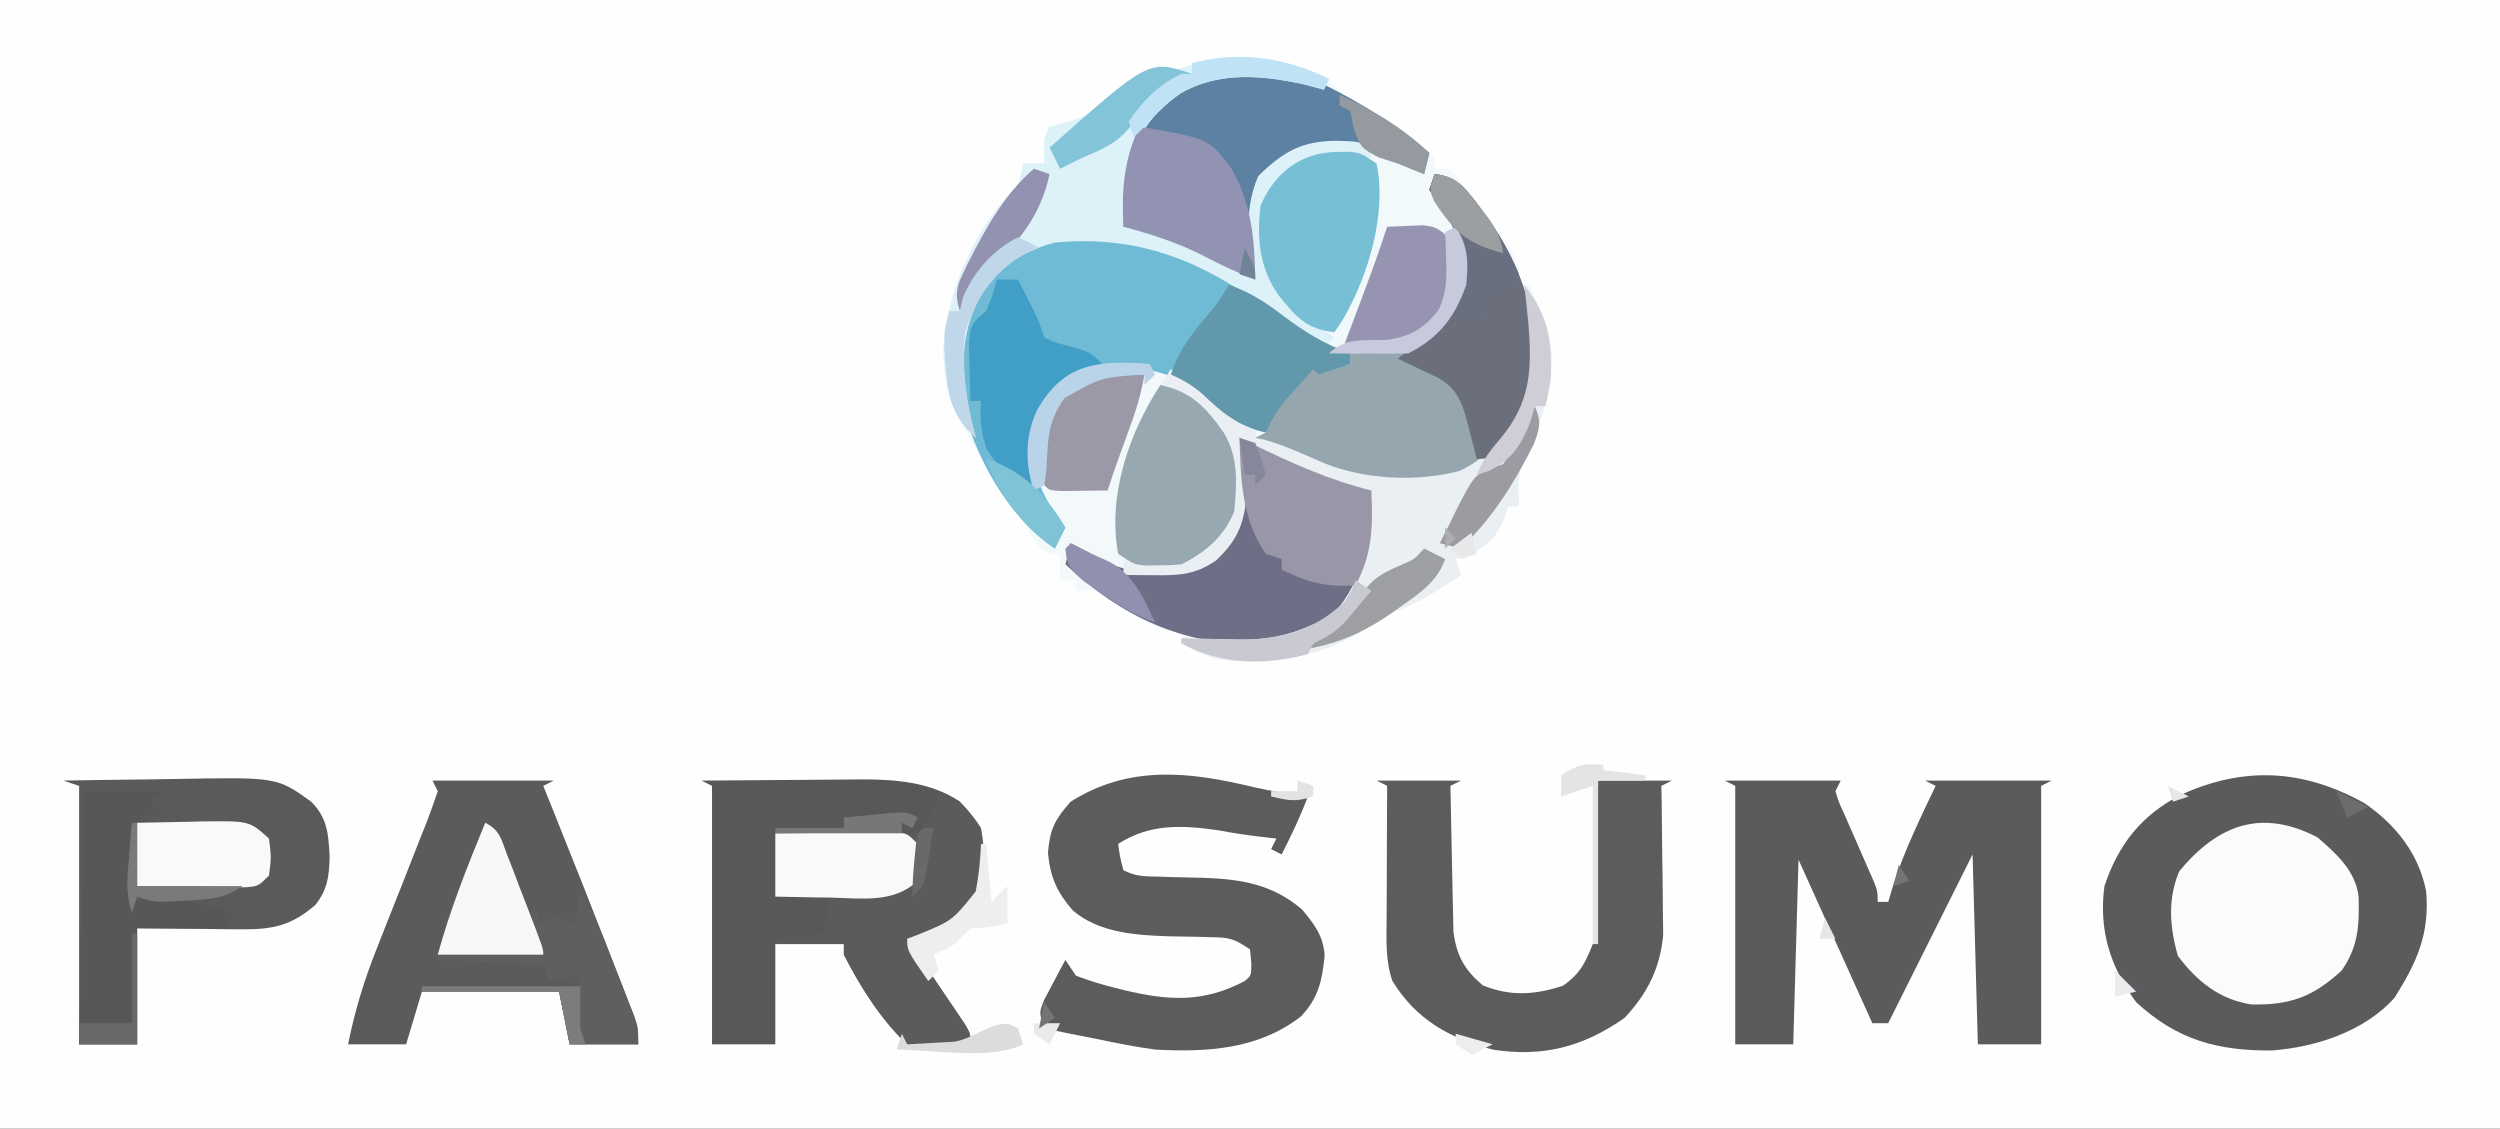 <?xml version="1.0" standalone="no"?>
<!DOCTYPE svg PUBLIC "-//W3C//DTD SVG 1.1//EN" "http://www.w3.org/Graphics/SVG/1.1/DTD/svg11.dtd">
<svg version="1.1" xmlns="http://www.w3.org/2000/svg" width="474" height="214">
<rect width="100%" height="100%" fill="#333333" stroke="none"/>
<path d="M0 0 C156.42 0 312.84 0 474 0 C474 70.62 474 141.24 474 214 C317.58 214 161.16 214 0 214 C0 143.38 0 72.76 0 0 Z " fill="#FEFEFE" transform="translate(0,0)"/>
<path d="M0 0 C2.5 1.81 2.5 1.81 5 4 C6.61 4.98 8.24 5.93 9.88 6.88 C14.39 9.54 18.21 12.37 22 16 C22 16.66 22 17.32 22 18 C22.99 18 23.98 18 25 18 C26.81 20.17 28.41 22.3 30 24.62 C30.44 25.24 30.88 25.86 31.33 26.5 C38 36.04 38 36.04 38 40 C38.66 40 39.32 40 40 40 C44.88 50.64 44.75 58.01 41 69 C40.44 70.07 39.89 71.14 39.31 72.25 C37.69 75.65 37.78 78.28 38 82 C37.34 82 36.68 82 36 82 C35.73 82.76 35.46 83.53 35.19 84.31 C33.51 88.11 32.11 89.51 28.31 91.19 C27.17 91.59 27.17 91.59 26 92 C26.33 92.99 26.66 93.98 27 95 C22.98 97.74 19.2 100.19 14.62 101.88 C11.9 102.92 11.9 102.92 9.5 104.88 C1.36 110.43 -9.35 112.22 -19 111 C-21.59 110.23 -23.61 109.3 -26 108 C-26 107.34 -26 106.68 -26 106 C-26.97 105.79 -27.94 105.59 -28.94 105.38 C-33.2 104.2 -36.37 101.85 -39.89 99.24 C-42.17 97.66 -42.17 97.66 -46 98 C-46 97.34 -46 96.68 -46 96 C-46.99 96 -47.98 96 -49 96 C-49 94.35 -49 92.7 -49 91 C-49.58 90.98 -50.16 90.96 -50.75 90.94 C-53.72 89.7 -54.44 87.84 -55.88 85.07 C-57.07 82.88 -58.4 80.87 -59.81 78.81 C-60.88 77.21 -61.94 75.6 -63 74 C-63.94 72.62 -63.94 72.62 -64.91 71.21 C-69.61 63.9 -71.84 57.75 -71 49 C-68.75 38.74 -64.53 28.53 -57 21 C-56.36 18.93 -56.36 18.93 -56 17 C-54.68 17 -53.36 17 -52 17 C-52.02 16.22 -52.04 15.43 -52.06 14.62 C-52 12 -52 12 -51 10 C-50.07 9.77 -49.14 9.55 -48.19 9.31 C-44.46 8.36 -41.58 6.63 -38.31 4.62 C-25.83 -2.84 -13.75 -5.77 0 0 Z " fill="#F1F9FA" transform="translate(250,14)"/>
<path d="M0 0 C4.08 0.5 5.53 2.4 8 5.56 C16 15.97 16 15.97 16 21 C16.66 21 17.32 21 18 21 C22.88 31.64 22.75 39.01 19 50 C18.44 51.07 17.89 52.15 17.31 53.25 C15.69 56.65 15.78 59.28 16 63 C15.34 63 14.68 63 14 63 C13.73 63.76 13.46 64.53 13.19 65.31 C11.51 69.11 10.11 70.51 6.31 72.19 C5.17 72.59 5.17 72.59 4 73 C4.33 73.99 4.66 74.98 5 76 C0.98 78.74 -2.8 81.19 -7.38 82.88 C-10.1 83.92 -10.1 83.92 -12.5 85.88 C-20.64 91.43 -31.35 93.22 -41 92 C-43.59 91.23 -45.61 90.3 -48 89 C-48 88.34 -48 87.68 -48 87 C-48.97 86.79 -49.94 86.59 -50.94 86.38 C-55.2 85.2 -58.37 82.85 -61.89 80.24 C-64.17 78.66 -64.17 78.66 -68 79 C-68 78.34 -68 77.68 -68 77 C-68.99 77 -69.98 77 -71 77 C-71 75.35 -71 73.7 -71 72 C-72.32 71.67 -73.64 71.34 -75 71 C-74.5 70.01 -74.5 70.01 -74 69 C-73.01 69 -72.02 69 -71 69 C-72.09 66.74 -73.23 64.63 -74.56 62.5 C-77.14 58.02 -77.43 54.16 -77 49 C-75.38 43.87 -72.76 39.76 -68.18 36.84 C-61.92 34.43 -54.11 35.16 -48.01 37.81 C-44.49 39.9 -41.4 42.5 -38.3 45.16 C-36.25 46.8 -34.39 47.94 -32 49 C-31.76 48.28 -31.51 47.57 -31.26 46.83 C-29.85 43.65 -28.09 41.36 -25.88 38.69 C-25.15 37.8 -24.43 36.92 -23.68 36.01 C-23.13 35.35 -22.57 34.68 -22 34 C-21.34 34.99 -20.68 35.98 -20 37 C-18.02 36.5 -18.02 36.5 -16 36 C-16 35.34 -16 34.68 -16 34 C-15.28 33.97 -14.55 33.95 -13.8 33.92 C-7.85 33.57 -3.5 33.28 1 29 C4.34 24.18 5.75 19.92 5 14 C3.75 10.5 2.53 7.69 0.25 4.75 C-0.16 4.17 -0.57 3.59 -1 3 C-0.67 2.01 -0.34 1.02 0 0 Z " fill="#F3F9FB" transform="translate(272,33)"/>
<path d="M0 0 C5.89 4.06 10.24 9.56 11.64 16.68 C12.32 24.76 9.89 30.09 5.64 36.87 C-0.09 43.25 -9.3 46.22 -17.6 46.85 C-27.89 46.94 -35.63 44.84 -43.36 37.68 C-48.28 31 -50.48 23.94 -49.36 15.68 C-46.72 7.79 -42.41 2.33 -35.05 -1.54 C-23.03 -7.08 -11.72 -6.55 0 0 Z " fill="#5B5B5D" transform="translate(448.363,152.32)"/>
<path d="M0 0 C7.26 0 14.52 0 22 0 C21.67 0.66 21.34 1.32 21 2 C21.61 4.04 21.61 4.04 22.65 6.28 C23.02 7.12 23.38 7.96 23.76 8.83 C24.34 10.15 24.34 10.15 24.94 11.5 C25.7 13.24 26.46 14.98 27.21 16.72 C27.56 17.49 27.9 18.26 28.25 19.06 C29 21 29 21 29 23 C29.66 23 30.32 23 31 23 C31.37 21.78 31.74 20.57 32.12 19.31 C34.22 12.98 37.13 7.01 40 1 C39.34 0.67 38.68 0.34 38 0 C45.92 0 53.84 0 62 0 C61.34 0.33 60.68 0.66 60 1 C60 17.17 60 33.34 60 50 C56.04 50 52.08 50 48 50 C47.67 38.12 47.34 26.24 47 14 C41.72 24.56 36.44 35.12 31 46 C30.01 46 29.02 46 28 46 C23.38 35.77 18.76 25.54 14 15 C13.67 26.55 13.34 38.1 13 50 C9.37 50 5.74 50 2 50 C2 33.83 2 17.66 2 1 C1.34 0.67 0.68 0.34 0 0 Z " fill="#5A5B5D" transform="translate(327,148)"/>
<path d="M0 0 C5.1 -0.05 10.21 -0.09 15.31 -0.11 C17.05 -0.12 18.78 -0.13 20.51 -0.15 C23.02 -0.18 25.52 -0.19 28.03 -0.2 C28.79 -0.21 29.55 -0.22 30.34 -0.23 C36.89 -0.23 43.37 0.27 48.94 3.94 C52.5 7.5 53.35 9.81 53.5 14.75 C53.4 19.97 52.56 22.83 49.09 26.7 C45.92 28.68 42.65 29.21 39 30 C39.36 30.53 39.73 31.07 40.1 31.62 C41.74 34.04 43.37 36.46 45 38.88 C45.57 39.72 46.14 40.56 46.73 41.43 C47.28 42.23 47.82 43.04 48.38 43.87 C48.88 44.61 49.38 45.35 49.9 46.12 C51 48 51 48 51 50 C46.63 51.19 43.34 51.4 39 50 C34.04 45.35 30.08 39.04 27 33 C27 32.34 27 31.68 27 31 C22.71 31 18.42 31 14 31 C14 37.27 14 43.54 14 50 C10.04 50 6.08 50 2 50 C2 33.83 2 17.66 2 1 C1.34 0.67 0.68 0.34 0 0 Z " fill="#575859" transform="translate(133,148)"/>
<path d="M0 0 C2.46 1.9 4.7 3.9 7 6 C9.98 8.01 12.46 9.35 16 10 C16 10.66 16 11.32 16 12 C14.02 12.66 12.04 13.32 10 14 C9.67 13.67 9.34 13.34 9 13 C7.87 14.25 6.75 15.5 5.62 16.75 C5 17.45 4.37 18.14 3.73 18.86 C2.12 20.85 1.03 22.68 0 25 C-4.25 24.04 -6.76 22.48 -9.88 19.56 C-16.37 13.68 -22.43 12.34 -31.16 12.59 C-35.47 13.21 -38.17 14.71 -41 18 C-43.73 22.76 -44.58 26.55 -44 32 C-42.52 36.16 -40.84 39.61 -38 43 C-38.66 44.32 -39.32 45.64 -40 47 C-48.83 41.12 -55.13 29.67 -57.61 19.5 C-59.03 10.43 -58.07 3.74 -53 -4 C-39.49 -21.16 -14.61 -9.54 0 0 Z " fill="#6FBBD5" transform="translate(240,57)"/>
<path d="M0 0 C7.59 0 15.18 0 23 0 C22.34 0.33 21.68 0.66 21 1 C21.46 2.14 21.92 3.28 22.4 4.46 C26.5 14.64 30.53 24.84 34.5 35.06 C34.95 36.2 35.39 37.33 35.85 38.5 C36.47 40.1 36.47 40.1 37.09 41.72 C37.46 42.67 37.83 43.62 38.21 44.59 C39 47 39 47 39 50 C34.71 50 30.42 50 26 50 C25.01 45.05 25.01 45.05 24 40 C15.42 40 6.84 40 -2 40 C-2.99 43.3 -3.98 46.6 -5 50 C-8.63 50 -12.26 50 -16 50 C-14.72 43.58 -12.92 37.73 -10.49 31.66 C-9.81 29.92 -9.12 28.18 -8.44 26.44 C-7.37 23.73 -6.3 21.03 -5.22 18.32 C-4.18 15.69 -3.15 13.05 -2.11 10.41 C-1.79 9.6 -1.46 8.78 -1.12 7.94 C-0.36 5.98 0.33 3.99 1 2 C0.67 1.34 0.34 0.68 0 0 Z " fill="#5A5B5C" transform="translate(82,148)"/>
<path d="M0 0 C3.42 0.78 6.81 1.3 10.29 1.75 C8.84 5.54 7.14 9.14 5.29 12.75 C4.63 12.42 3.97 12.09 3.29 11.75 C3.62 11.09 3.95 10.43 4.29 9.75 C3.09 9.61 1.9 9.47 0.66 9.32 C-1.78 9.02 -4.16 8.67 -6.59 8.19 C-13.62 7.21 -19.51 6.83 -25.71 10.75 C-25.37 13.23 -25.37 13.23 -24.71 15.75 C-22.35 16.93 -20.83 16.91 -18.2 16.96 C-16.85 17.01 -16.85 17.01 -15.46 17.05 C-13.57 17.1 -11.67 17.15 -9.78 17.18 C-2.49 17.43 3.42 18.32 9.16 23.19 C11.52 26.03 13.18 28.17 13.44 31.9 C13 36.52 12.3 39.97 8.94 43.47 C0.87 49.73 -8.89 50.29 -18.71 49.75 C-22.42 49.25 -26.05 48.53 -29.71 47.75 C-31.61 47.38 -33.5 47 -35.4 46.63 C-36.84 46.34 -38.27 46.05 -39.71 45.75 C-40.71 42.75 -40.71 42.75 -39.71 40.27 C-39.24 39.38 -38.76 38.49 -38.27 37.57 C-37.8 36.67 -37.33 35.76 -36.84 34.84 C-36.47 34.15 -36.09 33.46 -35.71 32.75 C-35.05 33.74 -34.39 34.73 -33.71 35.75 C-31.35 36.64 -29.14 37.33 -26.71 37.94 C-26.04 38.11 -25.36 38.29 -24.67 38.46 C-16.16 40.51 -9.51 40.9 -1.71 36.75 C-0.45 35.7 -0.45 35.7 -0.46 33.32 C-0.54 32.47 -0.63 31.63 -0.71 30.75 C-3.81 28.69 -4.55 28.5 -8.06 28.45 C-9.34 28.41 -9.34 28.41 -10.64 28.37 C-12.42 28.33 -14.19 28.3 -15.96 28.28 C-22.25 28.08 -29.38 27.65 -34.34 23.34 C-37.36 19.85 -38.59 17.02 -39.02 12.44 C-38.64 7.93 -37.71 6.13 -34.71 2.75 C-23.66 -4.23 -12.29 -2.98 0 0 Z " fill="#5B5C5E" transform="translate(237.711,149.246)"/>
<path d="M0 0 C5.25 -0.1 10.49 -0.17 15.74 -0.22 C17.52 -0.24 19.3 -0.27 21.09 -0.3 C40.51 -0.67 40.51 -0.67 47 4 C50.13 7.13 50.26 10.17 50.5 14.44 C50.4 18.15 50.12 20.61 47.81 23.56 C43.31 27.47 39.72 28.25 33.82 28.2 C32.67 28.19 31.51 28.18 30.32 28.18 C29.12 28.16 27.92 28.14 26.69 28.12 C25.47 28.12 24.25 28.11 23 28.1 C20 28.07 17 28.04 14 28 C14 35.26 14 42.52 14 50 C10.37 50 6.74 50 3 50 C3 33.83 3 17.66 3 1 C2.01 0.67 1.02 0.34 0 0 Z " fill="#595A5C" transform="translate(12,148)"/>
<path d="M0 0 C5.28 0 10.56 0 16 0 C15.01 0.5 15.01 0.5 14 1 C14.07 5.32 14.16 9.65 14.26 13.97 C14.3 15.44 14.32 16.91 14.35 18.38 C14.38 20.5 14.43 22.61 14.49 24.73 C14.51 26 14.54 27.28 14.57 28.59 C15.15 33.18 16.62 35.83 20.12 38.81 C25.33 40.96 30.08 40.64 35.38 38.88 C38.64 36.54 39.48 34.71 41 31 C41.5 27.43 41.5 27.43 41.51 23.63 C41.53 22.95 41.55 22.27 41.57 21.57 C41.62 19.42 41.65 17.27 41.69 15.12 C41.72 13.66 41.76 12.19 41.79 10.73 C41.88 7.15 41.94 3.58 42 0 C46.62 0 51.24 0 56 0 C55.34 0.33 54.68 0.66 54 1 C54.02 1.93 54.03 2.87 54.05 3.83 C54.1 7.31 54.14 10.8 54.16 14.29 C54.18 15.79 54.2 17.3 54.23 18.8 C54.26 20.97 54.28 23.14 54.29 25.32 C54.31 26.62 54.32 27.92 54.34 29.27 C53.77 35.52 51.35 40.41 47 45 C39.17 50.51 31.45 52.49 22 51 C13.84 48.85 7.49 45.31 3 38 C1.69 34.21 1.87 30.35 1.9 26.39 C1.9 25.66 1.91 24.94 1.91 24.19 C1.91 21.88 1.92 19.56 1.94 17.25 C1.94 15.68 1.95 14.11 1.95 12.54 C1.96 8.69 1.98 4.85 2 1 C1.34 0.67 0.68 0.34 0 0 Z " fill="#5B5C5D" transform="translate(261,148)"/>
<path d="M0 0 C4.03 0.51 5.48 2.32 7.94 5.44 C13.98 13.35 17.82 21.06 19 31 C19.1 31.75 19.19 32.5 19.29 33.28 C19.72 39.73 17.59 44.7 14 50 C9.56 54.91 5.12 57.71 -1.57 58.34 C-13.76 58.46 -23.21 55.81 -34 50 C-33.01 49.5 -33.01 49.5 -32 49 C-31.71 48.26 -31.43 47.53 -31.13 46.77 C-29.82 43.56 -28.08 41.35 -25.88 38.69 C-25.15 37.8 -24.43 36.92 -23.68 36.01 C-23.13 35.35 -22.57 34.68 -22 34 C-21.34 34.99 -20.68 35.98 -20 37 C-18.02 36.5 -18.02 36.5 -16 36 C-16 35.34 -16 34.68 -16 34 C-15.28 33.97 -14.55 33.95 -13.8 33.92 C-7.85 33.57 -3.5 33.28 1 29 C4.34 24.18 5.75 19.92 5 14 C3.75 10.5 2.53 7.69 0.25 4.75 C-0.16 4.17 -0.57 3.59 -1 3 C-0.67 2.01 -0.34 1.02 0 0 Z " fill="#95A6AE" transform="translate(272,33)"/>
<path d="M0 0 C7.25 3.65 13.86 7.66 20 13 C19.67 14.32 19.34 15.64 19 17 C16.19 15.89 13.51 14.75 10.81 13.38 C5.74 11.22 0.14 10.91 -5.09 12.73 C-9.07 14.8 -11.16 16.98 -13 21 C-13.21 23.86 -13.29 26.47 -13.19 29.31 C-13.17 30.05 -13.16 30.79 -13.15 31.56 C-13.11 33.37 -13.06 35.19 -13 37 C-16.36 35.71 -19.51 34.25 -22.69 32.56 C-27.64 30.05 -32.64 28.4 -38 27 C-38.42 18.58 -38.27 11.89 -32.69 5.25 C-23.15 -2.74 -11.8 -4.54 0 0 Z " fill="#5D81A3" transform="translate(251,16)"/>
<path d="M0 0 C0.97 0.47 1.93 0.94 2.93 1.43 C10.15 4.9 17.18 8.07 25 10 C25.52 17.67 25.17 24.35 21 31 C16.21 35.92 10.76 38.64 3.89 39.3 C-10.68 39.35 -22.34 33.95 -33 24 C-32.67 22.68 -32.34 21.36 -32 20 C-29.74 21.13 -27.62 22.25 -25.5 23.62 C-19.84 25.85 -13.63 26.13 -7.77 24.31 C-3.41 22.09 -1.76 19.43 0 15 C0.21 12.28 0.29 9.82 0.19 7.12 C0.17 6.44 0.16 5.75 0.15 5.04 C0.11 3.36 0.06 1.68 0 0 Z " fill="#6E6E87" transform="translate(235,83)"/>
<path d="M0 0 C4.34 5.56 5.8 10.95 5 18 C3.96 23.02 2.68 27.69 0.31 32.25 C-1.31 35.65 -1.22 38.28 -1 42 C-1.66 42 -2.32 42 -3 42 C-3.27 42.76 -3.54 43.53 -3.81 44.31 C-5.49 48.11 -6.89 49.51 -10.69 51.19 C-11.45 51.46 -12.21 51.72 -13 52 C-12.67 52.99 -12.34 53.98 -12 55 C-16.02 57.74 -19.8 60.19 -24.38 61.88 C-27.1 62.92 -27.1 62.92 -29.5 64.88 C-37.64 70.43 -48.35 72.22 -58 71 C-60.59 70.23 -62.61 69.3 -65 68 C-65 67.67 -65 67.34 -65 67 C-63.19 67.05 -63.19 67.05 -61.34 67.11 C-59.73 67.13 -58.11 67.16 -56.5 67.19 C-55.71 67.21 -54.92 67.24 -54.1 67.26 C-47.27 67.35 -42.24 65.84 -36.25 62.44 C-30.25 55.94 -29.32 47.52 -29 39 C-30.36 38.91 -30.36 38.91 -31.75 38.81 C-39.31 37.75 -46.6 34.01 -53 30 C-52.95 31.41 -52.95 31.41 -52.89 32.85 C-52.87 34.1 -52.84 35.34 -52.81 36.62 C-52.76 38.47 -52.76 38.47 -52.71 40.35 C-53.13 45.56 -54.68 48.78 -58.5 52.31 C-62.49 55.01 -65.48 55.11 -70.19 55.06 C-71.82 55.05 -71.82 55.05 -73.48 55.04 C-74.31 55.02 -75.14 55.01 -76 55 C-76 54.01 -76 53.02 -76 52 C-75.28 52.05 -74.55 52.09 -73.8 52.14 C-67.67 52.37 -63.73 52.37 -59 48 C-55.44 44.09 -55.43 39.86 -55.59 34.79 C-56.38 29.37 -58.78 25.69 -63.11 22.4 C-65.04 21.17 -66.97 20.05 -69 19 C-68.34 18.01 -67.68 17.02 -67 16 C-62.17 19.16 -57.47 22.34 -53 26 C-52.34 26.33 -51.68 26.66 -51 27 C-51 27.66 -51 28.32 -51 29 C-50.46 29.11 -49.93 29.23 -49.38 29.34 C-45.39 30.45 -41.67 32.21 -37.88 33.84 C-30.19 36.93 -20.4 37.39 -12.35 35.32 C-6.55 32.63 -3.22 28.23 -0.19 22.69 C2.21 15.26 0.89 7.64 0 0 Z " fill="#EAEFF3" transform="translate(289,54)"/>
<path d="M0 0 C3.56 1.92 5.89 3.53 8 7 C8.88 11.82 9.05 16.77 6.93 21.27 C3.27 26.02 -0.27 26.76 -6 28 C-5.64 28.53 -5.27 29.07 -4.9 29.62 C-3.26 32.04 -1.63 34.46 0 36.88 C0.57 37.72 1.14 38.56 1.73 39.43 C2.28 40.23 2.82 41.04 3.38 41.87 C3.88 42.61 4.38 43.35 4.9 44.12 C6 46 6 46 6 48 C1.63 49.19 -1.66 49.4 -6 48 C-10.96 43.35 -14.92 37.04 -18 31 C-18 30.34 -18 29.68 -18 29 C-22.29 29 -26.58 29 -31 29 C-31 28.67 -31 28.34 -31 28 C-28.03 27.67 -25.06 27.34 -22 27 C-21.67 24.69 -21.34 22.38 -21 20 C-24.3 20 -27.6 20 -31 20 C-31 16.04 -31 12.08 -31 8 C-22 8 -13 8 -4 8 C-1.04 4.37 -1.04 4.37 0 0 Z " fill="#5A5B5D" transform="translate(178,150)"/>
<path d="M0 0 C-0.33 0.66 -0.66 1.32 -1 2 C-2.86 1.5 -2.86 1.5 -4.75 1 C-12.79 -0.75 -21.02 -1.54 -28.32 2.81 C-33.76 6.67 -36.47 10.6 -38 17 C-38.5 20.66 -38.8 24.31 -39 28 C-38.14 28.12 -37.29 28.23 -36.41 28.36 C-28.43 29.86 -20.45 33.03 -14 38 C-14.33 37.34 -14.66 36.68 -15 36 C-15.48 29.88 -15.89 24.07 -13.44 18.38 C-8.69 13.75 -5.27 11.77 1.31 11.69 C5.63 11.81 5.63 11.81 8 13 C8 13.66 8 14.32 8 15 C6.91 14.93 6.91 14.93 5.8 14.86 C-0.33 14.63 -4.27 14.63 -9 19 C-12.12 22.64 -12.53 25.95 -12.35 30.59 C-11.53 36.28 -9.35 41.19 -4.94 44.94 C-2.97 46.32 -1 47.67 1 49 C0.01 49.99 0.01 49.99 -1 51 C-2.29 50.15 -3.58 49.29 -4.88 48.44 C-5.7 47.89 -6.53 47.34 -7.38 46.78 C-9.92 45.05 -12.39 43.25 -14.88 41.44 C-26.27 33.44 -38.08 29.64 -52 31 C-58.42 32.66 -62.35 35.52 -66 41 C-70.93 49.67 -69.43 58.75 -67 68 C-72.11 63.35 -72.74 58.41 -73.15 51.71 C-72.68 40.29 -67.05 28.05 -59 20 C-58.36 17.93 -58.36 17.93 -58 16 C-56.68 16 -55.36 16 -54 16 C-54.02 15.22 -54.04 14.43 -54.06 13.62 C-54 11 -54 11 -53 9 C-52.07 8.77 -51.14 8.55 -50.19 8.31 C-46.46 7.36 -43.58 5.63 -40.31 3.62 C-27.2 -4.22 -14.13 -7.07 0 0 Z " fill="#DDF1F8" transform="translate(252,15)"/>
<path d="M0 0 C3.61 3.1 7.37 6.48 7.83 11.42 C7.93 16.8 7.78 20.68 4.62 25.25 C-0.82 30.27 -5.15 31.83 -12.48 31.7 C-18.56 30.76 -22.82 27.32 -26.44 22.5 C-28.01 17.06 -28.42 11.72 -26.19 6.44 C-18.89 -2.37 -10.65 -5.52 0 0 Z " fill="#FBFBFB" transform="translate(439.375,158.75)"/>
<path d="M0 0 C3.4 1.7 3.91 5.65 5.12 9.06 C5.54 10.2 5.54 10.2 5.96 11.36 C6.65 13.24 7.33 15.12 8 17 C8.66 17 9.32 17 10 17 C10 17.66 10 18.32 10 19 C10.6 18.81 11.2 18.63 11.81 18.44 C14 18 14 18 17 19 C17.33 17.02 17.66 15.04 18 13 C21 17.5 22.67 22.48 24.62 27.5 C25.05 28.56 25.47 29.62 25.9 30.71 C26.3 31.72 26.69 32.74 27.1 33.78 C27.47 34.71 27.83 35.64 28.21 36.6 C29 39 29 39 29 42 C24.71 42 20.42 42 16 42 C15.34 38.7 14.68 35.4 14 32 C5.42 32 -3.16 32 -12 32 C-12 31.67 -12 31.34 -12 31 C-2.1 31 7.8 31 18 31 C17.67 30.34 17.34 29.68 17 29 C15.35 29.33 13.7 29.66 12 30 C11.67 29.01 11.34 28.02 11 27 C4.4 26.67 -2.2 26.34 -9 26 C-8.29 21.73 -7.72 18.88 -6.15 15.04 C-5.79 14.16 -5.44 13.27 -5.07 12.36 C-4.7 11.46 -4.32 10.56 -3.94 9.62 C-3.37 8.23 -3.37 8.23 -2.79 6.82 C-1.87 4.54 -0.94 2.27 0 0 Z " fill="#5E5F60" transform="translate(92,156)"/>
<path d="M0 0 C4.03 0.51 5.48 2.32 7.94 5.44 C13.98 13.35 17.82 21.06 19 31 C19.1 31.75 19.19 32.5 19.29 33.28 C19.79 40.8 16.55 46.94 11.81 52.62 C10 54 10 54 8 54 C7.81 53.24 7.61 52.48 7.41 51.7 C7.15 50.71 6.89 49.71 6.62 48.69 C6.37 47.7 6.11 46.72 5.85 45.7 C4.77 42.28 3.75 40.44 0.62 38.61 C-0.29 38.18 -1.19 37.75 -2.12 37.31 C-3.04 36.88 -3.95 36.44 -4.88 35.99 C-5.58 35.66 -6.28 35.34 -7 35 C-4.84 33.37 -2.67 31.78 -0.44 30.25 C3.52 26.6 4.81 22.79 5.38 17.5 C4.85 12.56 3.3 8.68 0.25 4.75 C-0.16 4.17 -0.57 3.59 -1 3 C-0.67 2.01 -0.34 1.02 0 0 Z " fill="#6B6E7B" transform="translate(272,33)"/>
<path d="M0 0 C5.89 1.26 8.66 4.24 12 9 C14.88 13.72 14.51 18.64 14 24 C12.09 28.73 8.55 31.73 4 34 C1.94 34.17 1.94 34.17 -0.44 34.19 C-1.22 34.2 -2 34.22 -2.81 34.23 C-5 34 -5 34 -8 32 C-10.03 20.95 -5.99 9.2 0 0 Z " fill="#98A8B0" transform="translate(220,73)"/>
<path d="M0 0 C5.28 0 10.56 0 16 0 C15.01 0.33 14.02 0.66 13 1 C13 1.66 13 2.32 13 3 C13.66 3.33 14.32 3.66 15 4 C13.68 4.33 12.36 4.66 11 5 C11.99 5.33 12.98 5.66 14 6 C12.35 6 10.7 6 9 6 C9 10.95 9 15.9 9 21 C10.32 20.67 11.64 20.34 13 20 C15.91 20.3 15.91 20.3 19.06 20.88 C20.11 21.06 21.15 21.24 22.22 21.43 C25 22 25 22 28 23 C27.67 23.99 27.34 24.98 27 26 C21.39 26 15.78 26 10 26 C10 33.26 10 40.52 10 48 C6.37 48 2.74 48 -1 48 C-0.67 32.16 -0.34 16.32 0 0 Z " fill="#575759" transform="translate(16,150)"/>
<path d="M0 0 C0.78 -0.01 1.56 -0.03 2.37 -0.04 C4.56 0.19 4.56 0.19 7.56 2.19 C9.53 11.75 6.02 23.26 1.31 31.56 C0.74 32.43 0.16 33.3 -0.44 34.19 C-5.79 33.55 -7.63 31.33 -10.92 27.3 C-14.67 22.08 -15.18 16.44 -14.44 10.19 C-11.8 3.95 -6.73 0.06 0 0 Z " fill="#76BFD5" transform="translate(253.438,28.812)"/>
<path d="M0 0 C4.03 1.4 7 3.34 10.38 5.94 C14.49 9 18.18 11.29 23 13 C23 13.66 23 14.32 23 15 C21.02 15.66 19.04 16.32 17 17 C16.67 16.67 16.34 16.34 16 16 C14.87 17.25 13.75 18.5 12.62 19.75 C11.69 20.79 11.69 20.79 10.73 21.86 C9.12 23.85 8.03 25.68 7 28 C1.72 26.81 -1.25 24.28 -5.07 20.66 C-6.97 19.03 -8.73 18.01 -11 17 C-9.61 12.94 -7.68 10.1 -4.94 6.81 C-2.19 3.59 -2.19 3.59 0 0 Z " fill="#6198AB" transform="translate(233,54)"/>
<path d="M0 0 C13.23 2.28 13.23 2.28 17.51 8.03 C21.33 14.76 21.87 21.36 22 29 C18.64 27.71 15.49 26.25 12.31 24.56 C7.36 22.05 2.36 20.4 -3 19 C-3.35 11.87 -2.96 6.53 0 0 Z " fill="#9293B3" transform="translate(216,24)"/>
<path d="M0 0 C1.32 0 2.64 0 4 0 C4.65 1.27 5.29 2.54 5.94 3.81 C6.3 4.52 6.66 5.23 7.03 5.96 C8 8 8 8 9 11 C11.03 11.95 11.03 11.95 13.44 12.56 C17.8 13.8 17.8 13.8 20 16 C19.47 16.22 18.94 16.44 18.39 16.66 C13.33 18.93 10.68 20.95 8 26 C7 29.01 6.9 31.04 6.94 34.19 C6.95 35.54 6.95 35.54 6.96 36.92 C6.98 37.61 6.99 38.29 7 39 C0.57 35.85 0.57 35.85 -1.94 32.12 C-3.04 28.87 -3.24 26.41 -3 23 C-3.66 23 -4.32 23 -5 23 C-5.08 20.73 -5.14 18.46 -5.19 16.19 C-5.22 14.92 -5.26 13.66 -5.29 12.36 C-5 9 -5 9 -3.56 7.25 C-2.79 6.63 -2.79 6.63 -2 6 C-0.8 2.9 -0.8 2.9 0 0 Z " fill="#419EC7" transform="translate(189,53)"/>
<path d="M0 0 C0.97 0.47 1.93 0.94 2.93 1.43 C10.15 4.9 17.18 8.07 25 10 C25.33 16.82 25.24 21.92 22 28 C16.35 28.35 12.97 27.43 8 25 C8 24.34 8 23.68 8 23 C7.01 22.67 6.02 22.34 5 22 C0.4 15.47 0.24 7.71 0 0 Z " fill="#9997A7" transform="translate(235,83)"/>
<path d="M0 0 C4.13 -0.05 8.25 -0.09 12.38 -0.12 C13.55 -0.14 14.73 -0.16 15.94 -0.18 C17.62 -0.19 17.62 -0.19 19.34 -0.2 C20.37 -0.21 21.41 -0.22 22.48 -0.23 C25 0 25 0 27 2 C27.44 5.44 27.44 5.44 27 9 C22.45 13.27 16.51 12.33 10.69 12.19 C9.66 12.17 8.63 12.16 7.58 12.15 C5.05 12.11 2.53 12.06 0 12 C0 8.04 0 4.08 0 0 Z " fill="#F9F9FA" transform="translate(147,158)"/>
<path d="M0 0 C-0.64 3.65 -1.63 6.97 -2.94 10.44 C-4.36 14.27 -5.74 18.11 -7 22 C-8.81 22.03 -10.62 22.05 -12.44 22.06 C-13.45 22.07 -14.46 22.09 -15.5 22.1 C-18 22 -18 22 -19 21 C-19.53 15.45 -19.71 10.55 -17.38 5.44 C-12.07 -0.01 -7.24 -0.43 0 0 Z " fill="#9B99A8" transform="translate(217,71)"/>
<path d="M0 0 C1.44 -0.08 2.87 -0.14 4.31 -0.19 C5.51 -0.24 5.51 -0.24 6.74 -0.29 C9 0 9 0 10.77 1.21 C13.19 4.73 12.57 8.92 12 13 C9.84 17.41 7.62 20.23 3 22 C-0.68 22.23 -4.32 22.17 -8 22 C-7.39 20.37 -7.39 20.37 -6.76 18.71 C-6.21 17.27 -5.67 15.82 -5.12 14.38 C-4.86 13.66 -4.59 12.95 -4.31 12.21 C-2.79 8.17 -1.34 4.11 0 0 Z " fill="#9794B2" transform="translate(263,43)"/>
<path d="M0 0 C3.23 -0.08 6.46 -0.14 9.69 -0.19 C11.06 -0.23 11.06 -0.23 12.45 -0.26 C21.3 -0.36 21.3 -0.36 25 3 C25.44 6.56 25.44 6.56 25 10 C23 12 23 12 20.66 12.23 C19.71 12.22 18.76 12.21 17.77 12.2 C16.23 12.19 16.23 12.19 14.65 12.18 C13.57 12.16 12.49 12.14 11.38 12.12 C10.29 12.12 9.2 12.11 8.08 12.1 C5.39 12.07 2.69 12.04 0 12 C0 8.04 0 4.08 0 0 Z " fill="#F9F9FA" transform="translate(26,156)"/>
<path d="M0 0 C2.85 1.43 3.03 3.15 4.16 6.09 C4.56 7.12 4.96 8.15 5.38 9.21 C5.99 10.84 5.99 10.84 6.62 12.5 C7.05 13.58 7.47 14.67 7.9 15.79 C11 23.83 11 23.83 11 25 C4.4 25 -2.2 25 -9 25 C-6.62 16.39 -3.4 8.25 0 0 Z " fill="#F8F8F8" transform="translate(92,156)"/>
<path d="M0 0 C4.08 0.5 5.53 2.4 8 5.56 C11.3 9.87 13.94 13.98 16 19 C15.67 19.66 15.34 20.32 15 21 C13.68 21 12.36 21 11 21 C10.67 22.98 10.34 24.96 10 27 C8.68 27.33 7.36 27.66 6 28 C5.42 24.42 5 21.13 5.12 17.5 C4.95 12.49 3.32 8.7 0.25 4.75 C-0.16 4.17 -0.57 3.59 -1 3 C-0.67 2.01 -0.34 1.02 0 0 Z " fill="#6A6F7F" transform="translate(272,33)"/>
<path d="M0 0 C1.27 2.95 0.98 4.06 -0.15 7.14 C-3.96 14.72 -7.88 20.99 -14 27 C-15.32 26.67 -16.64 26.34 -18 26 C-17 24 -17 24 -16 22 C-15.63 21.24 -15.27 20.49 -14.89 19.71 C-11.59 13.29 -11.59 13.29 -8.31 11.69 C-7.55 11.46 -6.79 11.23 -6 11 C-4.84 9.27 -4.84 9.27 -4 7 C-3.31 5.74 -2.6 4.49 -1.88 3.25 C-1.26 2.18 -0.64 1.11 0 0 Z " fill="#9C9BA1" transform="translate(291,77)"/>
<path d="M0 0 C1.32 0.66 2.64 1.32 4 2 C2.47 6.35 -0.88 8.51 -4.5 11.06 C-5.12 11.51 -5.75 11.95 -6.39 12.41 C-11.31 15.79 -16.08 17.94 -22 19 C-20.07 17.02 -18.18 15.35 -16 13.62 C-12.95 11.27 -12.95 11.27 -11.62 8.44 C-9.52 5.29 -7.25 4.39 -3.84 2.89 C-1.82 2.03 -1.82 2.03 0 0 Z " fill="#9D9FA2" transform="translate(270,104)"/>
<path d="M0 0 C0.99 0.33 1.98 0.66 3 1 C1.29 8.98 -2.97 14.33 -9.2 19.36 C-11.62 21.56 -12.82 23.98 -14 27 C-15.36 22.91 -14.09 21.31 -12.3 17.54 C-8.94 10.98 -5.58 4.92 0 0 Z " fill="#9393B1" transform="translate(196,32)"/>
<path d="M0 0 C-0.6 0.36 -1.21 0.73 -1.83 1.1 C-7.1 4.4 -7.1 4.4 -11.06 9.12 C-13.7 13.03 -16.77 14.18 -21 16 C-22.34 16.66 -23.67 17.32 -25 18 C-25.66 16.68 -26.32 15.36 -27 14 C-8.15 -2.72 -8.15 -2.72 0 0 Z " fill="#83C4D8" transform="translate(226,14)"/>
<path d="M0 0 C-0.33 0.66 -0.66 1.32 -1 2 C-2.24 1.67 -3.47 1.34 -4.75 1 C-12.81 -0.75 -20.98 -1.5 -28.32 2.79 C-30.84 4.61 -32.93 6.69 -35 9 C-35.66 9.66 -36.32 10.32 -37 11 C-37.33 10.01 -37.66 9.02 -38 8 C-35.13 3.95 -32.53 1.2 -28 -1 C-27.34 -1 -26.68 -1 -26 -1 C-26 -1.66 -26 -2.32 -26 -3 C-17.2 -5.49 -8.12 -4.06 0 0 Z " fill="#BFE2F5" transform="translate(252,15)"/>
<path d="M0 0 C0.99 0.66 1.98 1.32 3 2 C1.92 3.3 0.84 4.59 -0.25 5.88 C-0.85 6.59 -1.46 7.31 -2.08 8.05 C-3.98 9.98 -5.58 10.85 -8 12 C-8.33 12.66 -8.66 13.32 -9 14 C-17.07 16.24 -25.64 16.01 -33 12 C-33 11.67 -33 11.34 -33 11 C-31.19 11.05 -31.19 11.05 -29.34 11.11 C-27.73 11.13 -26.11 11.16 -24.5 11.19 C-23.71 11.21 -22.92 11.24 -22.1 11.26 C-14.31 11.36 -7.76 9.59 -2 4 C-0.69 1.88 -0.69 1.88 0 0 Z " fill="#C9C9D1" transform="translate(257,110)"/>
<path d="M0 0 C2.12 0.94 2.12 0.94 4 2 C3.11 2.37 2.23 2.74 1.31 3.12 C-4.7 6.53 -7.97 11.48 -10 18 C-10.68 24.97 -9.77 31.26 -8 38 C-12.44 33.97 -13.27 30.42 -13.69 24.5 C-13.77 23.38 -13.86 22.25 -13.95 21.09 C-13.99 18.44 -13.82 16.5 -13 14 C-12.34 14 -11.68 14 -11 14 C-10.81 13.15 -10.63 12.31 -10.44 11.44 C-8.41 6.59 -4.77 2.38 0 0 Z " fill="#C0D7EA" transform="translate(193,45)"/>
<path d="M0 0 C4.54 5.82 5.34 10.79 5 18 C4.5 21 4.5 21 4 23 C3.34 23 2.68 23 2 23 C1.75 23.89 1.5 24.77 1.25 25.69 C-0.47 30.26 -2.28 33.18 -6.75 35.31 C-7.86 35.65 -7.86 35.65 -9 36 C-7.84 33.25 -6.55 31.48 -4.56 29.19 C1.3 22.25 1.49 15.8 0.77 7.2 C0.53 4.8 0.28 2.4 0 0 Z " fill="#CFCED7" transform="translate(289,54)"/>
<path d="M0 0 C2.36 3.69 2.43 6.69 2 11 C-0.1 17.06 -3.16 21.08 -9 24 C-11.55 24.07 -14.07 24.09 -16.62 24.06 C-17.33 24.06 -18.04 24.05 -18.77 24.05 C-20.51 24.04 -22.26 24.02 -24 24 C-20.89 20.89 -17.3 21.61 -13.04 21.44 C-8.52 20.79 -6.02 19.3 -3.2 15.71 C-1.77 12.49 -1.7 10.19 -1.81 6.69 C-1.84 5.62 -1.87 4.55 -1.89 3.45 C-1.95 2.24 -1.95 2.24 -2 1 C-1.34 0.67 -0.68 0.34 0 0 Z " fill="#C7C9DC" transform="translate(276,43)"/>
<path d="M0 0 C0.33 0 0.66 0 1 0 C1.33 3.63 1.66 7.26 2 11 C2.99 10.01 3.98 9.02 5 8 C5 10.31 5 12.62 5 15 C2.51 15.69 0.62 16 -2 16 C-3.02 16.98 -4.02 17.98 -5 19 C-7.19 20.19 -7.19 20.19 -9 21 C-8.67 21.99 -8.34 22.98 -8 24 C-8.66 24.66 -9.32 25.32 -10 26 C-14 20.25 -14 20.25 -14 18 C-13.4 17.77 -12.79 17.54 -12.17 17.3 C-5.44 14.57 -5.44 14.57 -1 9 C-0.41 6 -0.13 3.05 0 0 Z " fill="#EDEEEE" transform="translate(186,160)"/>
<path d="M0 0 C0.33 0.66 0.66 1.32 1 2 C0.34 2.66 -0.32 3.32 -1 4 C-1 3.34 -1 2.68 -1 2 C-9.27 2.54 -9.27 2.54 -16.19 6.5 C-19.49 11.05 -19.31 14.83 -19.62 20.35 C-19.81 21.66 -19.81 21.66 -20 23 C-20.66 23.33 -21.32 23.66 -22 24 C-23.67 18.77 -23.66 13.9 -21.44 8.88 C-16.33 -0.21 -9.87 -0.73 0 0 Z " fill="#B9D4E8" transform="translate(218,69)"/>
<path d="M0 0 C6.52 2.97 11.76 6.1 17 11 C16.67 12.32 16.34 13.64 16 15 C14.33 14.34 12.66 13.67 11 13 C9.78 12.61 8.57 12.22 7.31 11.81 C4 10 4 10 2.69 6.38 C2.46 5.26 2.23 4.15 2 3 C1.34 2.67 0.68 2.34 0 2 C0 1.34 0 0.68 0 0 Z " fill="#959AA1" transform="translate(254,18)"/>
<path d="M0 0 C1.34 0.65 2.67 1.32 4 2 C5.13 2.52 6.27 3.03 7.44 3.56 C12.02 6.14 13.85 10.37 16 15 C11.95 13.57 8.74 11.62 5.25 9.12 C4.29 8.45 3.32 7.77 2.33 7.07 C-0.02 4.98 -0.81 4.1 -1 1 C-0.67 0.67 -0.34 0.34 0 0 Z " fill="#9090AF" transform="translate(203,103)"/>
<path d="M0 0 C7.14 2.31 11.25 6.8 15 13 C14.34 14.32 13.68 15.64 13 17 C7.15 13.1 2.23 6.68 0 0 Z " fill="#7FC3D7" transform="translate(187,87)"/>
<path d="M0 0 C2.97 0.34 3.97 0.97 6.11 3.14 C6.79 4.02 7.48 4.91 8.19 5.81 C9.23 7.12 9.23 7.12 10.29 8.46 C11.84 10.76 12.58 12.29 13 15 C6.29 13.26 3.66 10.96 -0.07 5.16 C-1 3 -1 3 0 0 Z " fill="#9B9FA2" transform="translate(272,33)"/>
<path d="M0 0 C0 0.33 0 0.66 0 1 C2.64 1.33 5.28 1.66 8 2 C8 2.33 8 2.66 8 3 C5.03 3 2.06 3 -1 3 C-1 13.23 -1 23.46 -1 34 C-1.33 34 -1.66 34 -2 34 C-2 24.1 -2 14.2 -2 4 C-3.98 4.66 -5.96 5.32 -8 6 C-8 4.68 -8 3.36 -8 2 C-4.77 -0.15 -3.72 -0.2 0 0 Z " fill="#E4E4E4" transform="translate(304,145)"/>
<path d="M0 0 C0.33 0 0.66 0 1 0 C1 6.93 1 13.86 1 21 C-2.63 21 -6.26 21 -10 21 C-10 19.68 -10 18.36 -10 17 C-6.7 17 -3.4 17 0 17 C0 11.39 0 5.78 0 0 Z " fill="#686869" transform="translate(25,177)"/>
<path d="M0 0 C9.9 0 19.8 0 30 0 C30 2.64 30 5.28 30 8 C30.33 8.99 30.66 9.98 31 11 C30.01 11 29.02 11 28 11 C27.34 7.7 26.68 4.4 26 1 C17.42 1 8.84 1 0 1 C0 0.67 0 0.34 0 0 Z " fill="#7C7C7D" transform="translate(80,187)"/>
<path d="M0 0 C0.33 0 0.66 0 1 0 C1 3.96 1 7.92 1 12 C7.6 12 14.2 12 21 12 C17.41 14.39 15.27 14.42 11 14.69 C9.76 14.77 8.52 14.86 7.25 14.95 C4 15 4 15 1 14 C0.67 14.99 0.34 15.98 0 17 C-1.22 13.33 -0.88 10.66 -0.56 6.81 C-0.46 5.54 -0.36 4.27 -0.25 2.96 C-0.17 1.98 -0.09 1.01 0 0 Z " fill="#797A7B" transform="translate(25,156)"/>
<path d="M0 0 C-0.33 0.66 -0.66 1.32 -1 2 C-1.66 1.67 -2.32 1.34 -3 1 C-3 1.66 -3 2.32 -3 3 C-10.92 3 -18.84 3 -27 3 C-27 2.67 -27 2.34 -27 2 C-22.71 2 -18.42 2 -14 2 C-14 1.34 -14 0.68 -14 0 C-12.04 -0.19 -10.08 -0.38 -8.12 -0.56 C-6.49 -0.72 -6.49 -0.72 -4.82 -0.88 C-2 -1 -2 -1 0 0 Z " fill="#777779" transform="translate(174,155)"/>
<path d="M0 0 C0.58 0.29 1.16 0.58 1.75 0.88 C2.08 1.87 2.41 2.85 2.75 3.88 C-3.37 6.94 -14.4 4.88 -21.25 4.88 C-20.92 3.88 -20.59 2.9 -20.25 1.88 C-19.92 2.53 -19.59 3.19 -19.25 3.88 C-17.35 3.79 -15.46 3.68 -13.56 3.56 C-12.51 3.5 -11.45 3.45 -10.36 3.39 C-6.49 2.75 -3.78 -0.21 0 0 Z " fill="#DCDCDC" transform="translate(191.25,194.125)"/>
<path d="M0 0 C0.66 0 1.32 0 2 0 C1.72 1.79 1.42 3.58 1.12 5.38 C0.96 6.37 0.8 7.37 0.63 8.4 C0 11 0 11 -2 13 C-2 10.4 -1.84 7.95 -1.56 5.38 C-1.48 4.58 -1.4 3.78 -1.32 2.96 C-1 1 -1 1 0 0 Z " fill="#69696A" transform="translate(175,157)"/>
<path d="M0 0 C0.99 0.33 1.98 0.66 3 1 C4.19 4.06 4.19 4.06 5 7 C4.34 7.66 3.68 8.32 3 9 C3 8.34 3 7.68 3 7 C2.34 7 1.68 7 1 7 C0.67 4.69 0.34 2.38 0 0 Z " fill="#86879A" transform="translate(235,83)"/>
<path d="M0 0 C1.98 0.99 3.96 1.98 6 3 C4.02 3.99 4.02 3.99 2 5 C1.34 3.35 0.68 1.7 0 0 Z " fill="#6C6C6C" transform="translate(443,150)"/>
<path d="M0 0 C0.99 0.33 1.98 0.66 3 1 C3 1.66 3 2.32 3 3 C-0.29 4.1 -1.71 3.8 -5 3 C-5 2.67 -5 2.34 -5 2 C-3.35 2 -1.7 2 0 2 C0 1.34 0 0.68 0 0 Z " fill="#E3E3E3" transform="translate(246,148)"/>
<path d="M0 0 C2.31 0.66 4.62 1.32 7 2 C5.02 2.99 5.02 2.99 3 4 C2.01 3.34 1.02 2.68 0 2 C0 1.34 0 0.68 0 0 Z " fill="#ECEDEE" transform="translate(276,196)"/>
<path d="M0 0 C1.65 0 3.3 0 5 0 C4.34 1.32 3.68 2.64 3 4 C2.01 3.34 1.02 2.68 0 2 C0 1.34 0 0.68 0 0 Z " fill="#EAEAEA" transform="translate(196,194)"/>
<path d="M0 0 C1.32 1.32 2.64 2.64 4 4 C2.68 4.33 1.36 4.66 0 5 C0 3.35 0 1.7 0 0 Z " fill="#EBECEE" transform="translate(401,184)"/>
<path d="M0 0 C2 3.75 2 3.75 2 6 C1.01 5.67 0.02 5.34 -1 5 C-0.67 3.35 -0.34 1.7 0 0 Z " fill="#6F8597" transform="translate(236,47)"/>
<path d="M0 0 C0.33 1.32 0.66 2.64 1 4 C0.01 4.33 -0.98 4.66 -2 5 C-2.66 4.34 -3.32 3.68 -4 3 C-2.68 2.01 -1.36 1.02 0 0 Z " fill="#E8E8EA" transform="translate(279,101)"/>
<path d="M0 0 C0.66 0.99 1.32 1.98 2 3 C1.01 3.66 0.02 4.32 -1 5 C-0.67 3.35 -0.34 1.7 0 0 Z " fill="#747474" transform="translate(198,190)"/>
<path d="M0 0 C0.66 1.32 1.32 2.64 2 4 C1.01 4 0.02 4 -1 4 C-0.67 2.68 -0.34 1.36 0 0 Z " fill="#E5E6E6" transform="translate(346,174)"/>
<path d="M0 0 C0.66 0.99 1.32 1.98 2 3 C1.01 3.33 0.02 3.66 -1 4 C-0.67 2.68 -0.34 1.36 0 0 Z " fill="#747577" transform="translate(360,164)"/>
<path d="M0 0 C1.98 0.99 1.98 0.99 4 2 C3.01 2.33 2.02 2.66 1 3 C0.67 2.01 0.34 1.02 0 0 Z " fill="#E7E7E7" transform="translate(411,149)"/>
<path d="M0 0 C0.66 0.66 1.32 1.32 2 2 C1.34 2.66 0.68 3.32 0 4 C0 2.68 0 1.36 0 0 Z " fill="#ADADAF" transform="translate(274,100)"/>
</svg>
